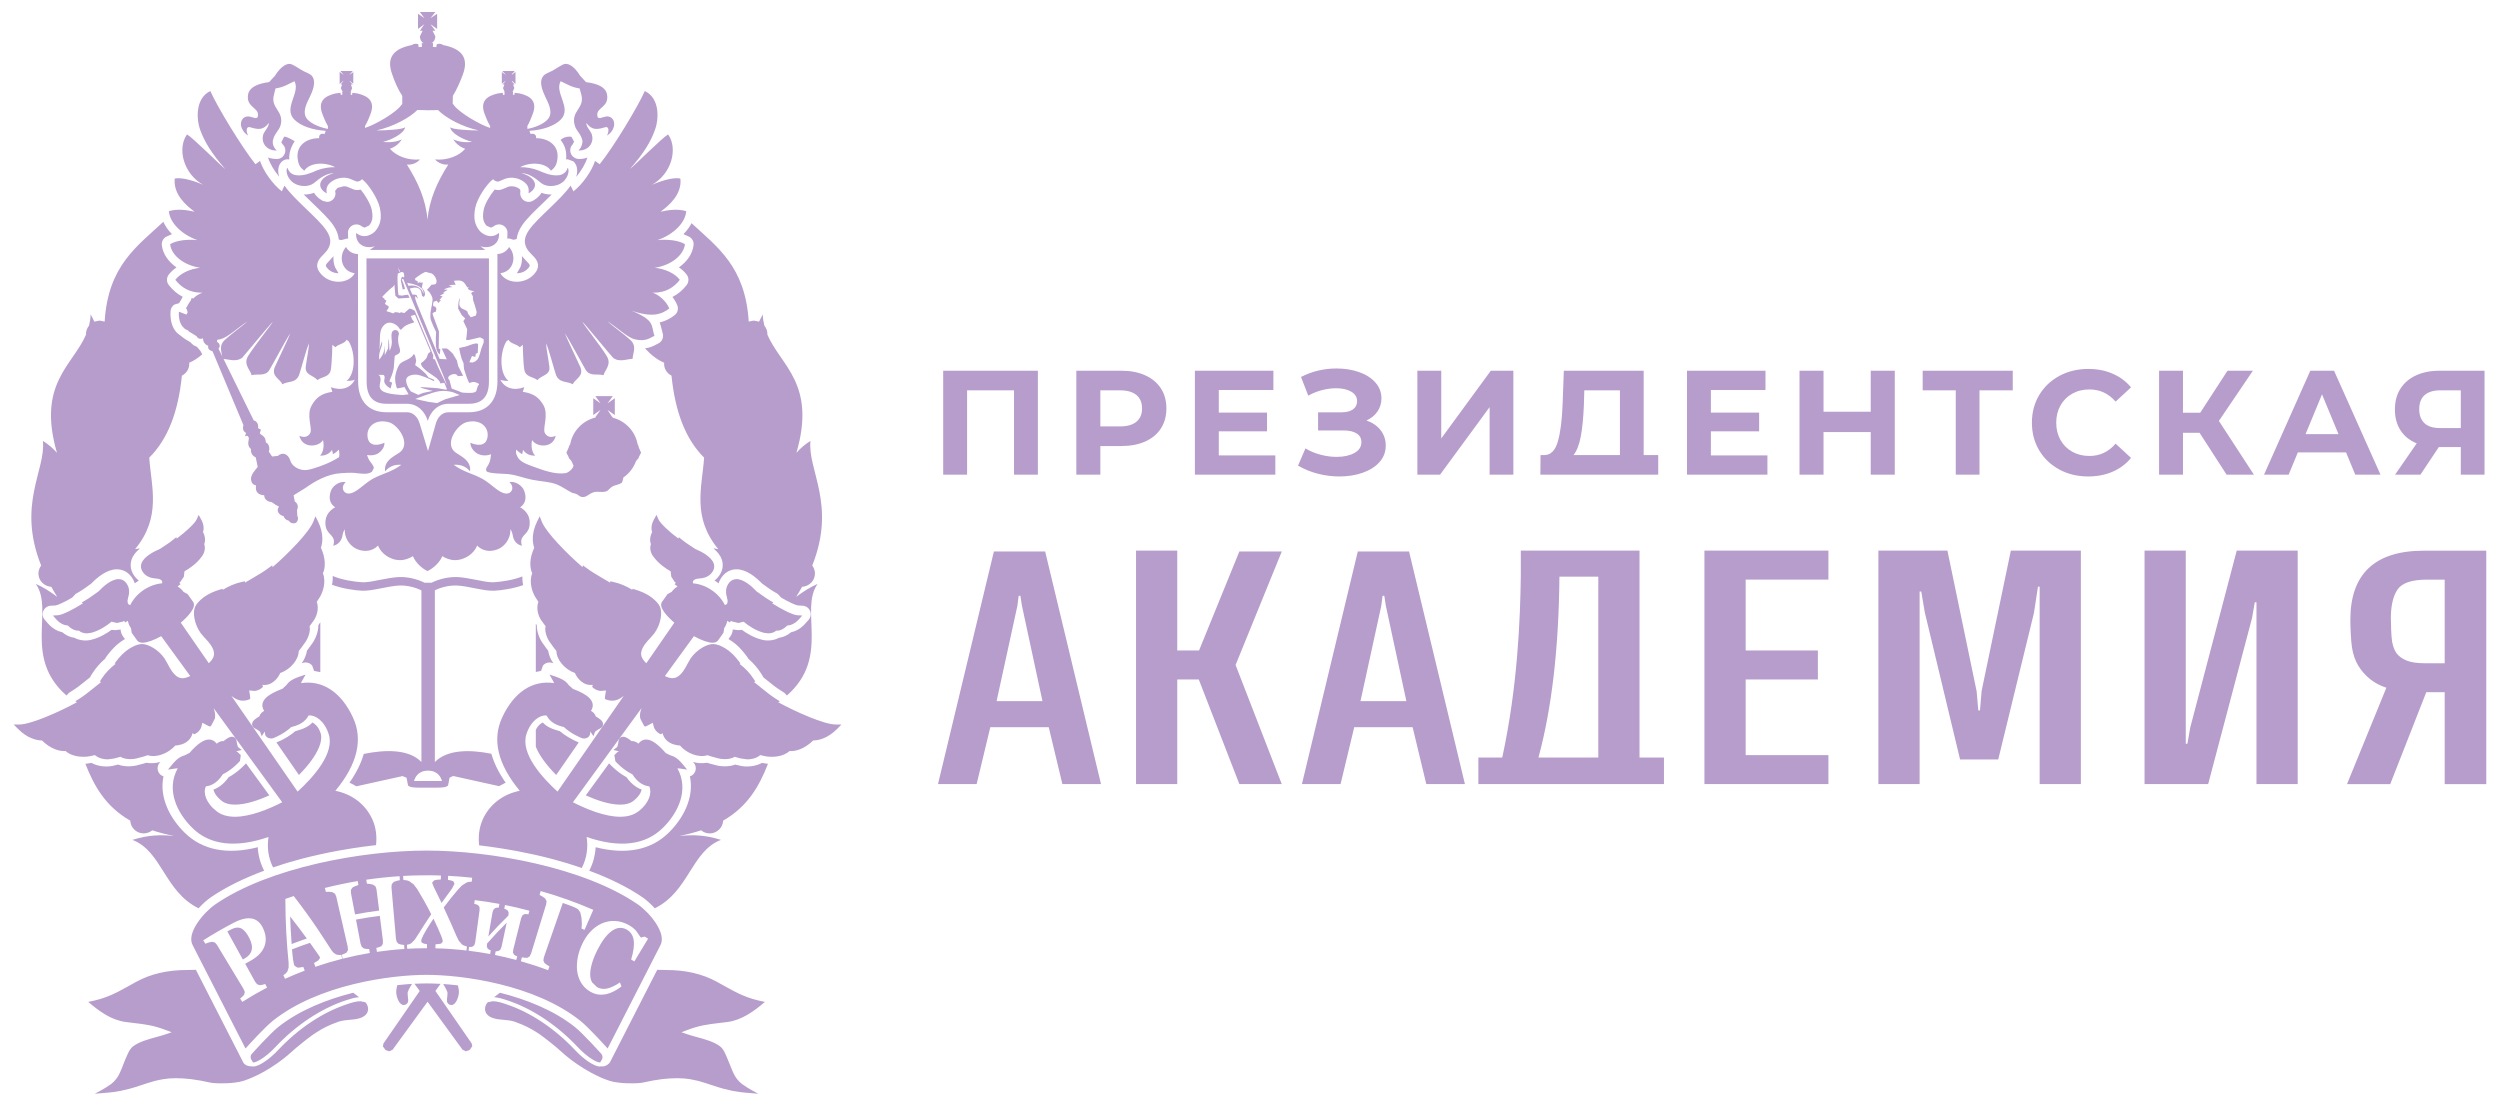<svg width="104" height="46" viewBox="0 0 104 46" fill="none" xmlns="http://www.w3.org/2000/svg">
<path d="M101.699 24.113V27.591H100.866C100.554 27.591 100.302 27.554 100.118 27.48C99.936 27.408 99.792 27.303 99.69 27.168C99.606 27.044 99.545 26.879 99.511 26.686C99.476 26.479 99.46 25.939 99.46 25.709C99.46 25.193 99.554 24.794 99.738 24.523C99.923 24.252 100.332 24.113 100.953 24.113H101.699ZM100.825 22.909C98.801 22.909 97.775 23.873 97.775 25.777C97.775 26.086 97.798 26.662 97.843 26.938C97.888 27.223 97.975 27.476 98.102 27.688C98.227 27.898 98.394 28.088 98.599 28.253C98.793 28.408 99.019 28.528 99.273 28.609L97.635 32.621H99.433L100.933 28.796H101.699V32.621H103.429V22.909L100.825 22.909ZM53.322 22.942H51.557L49.88 27.06H48.974V22.906H47.259V32.618H48.974V28.265H49.869L51.557 32.618H53.321L51.4 27.663L53.322 22.942ZM93.048 22.906L91.114 30.266L90.997 30.939H90.928V22.906H89.213V32.618H91.859L91.886 32.518L93.685 25.71L93.799 25.055H93.869V32.618H95.584V22.906H93.048ZM70.904 22.906V32.618H76.062V31.413H72.62V28.265H75.624V27.06H72.62V24.111H76.062V22.906L70.904 22.906ZM66.489 23.989V31.512H64C64.553 29.479 64.847 26.949 64.872 23.989H66.489ZM68.204 31.512V22.906H63.266V23.948C63.241 25.78 63.134 28.556 62.494 31.512H61.5V32.618H69.221V31.512H68.204ZM83.651 22.906L82.436 28.74L82.434 28.748L82.434 28.756L82.367 29.552H82.297L82.229 28.768L82.228 28.76L82.227 28.752L81.035 23.013L81.013 22.906H78.141V32.618H79.856V24.608H79.925L80.07 25.468L81.539 31.595H83.126L84.61 25.507L84.78 24.405H84.849V32.618H86.564V22.906H83.651ZM57.462 25.198L57.515 24.785H57.587L57.648 25.185L58.505 29.168H56.596L57.462 25.198ZM58.641 23.045L58.617 22.942H56.484L54.16 32.618H55.767L55.792 32.515L56.336 30.251H58.765L59.309 32.515L59.334 32.618H60.941L58.641 23.045H58.641ZM42.324 25.198L42.376 24.785H42.449L42.51 25.185L43.367 29.168H41.458L42.324 25.198ZM43.503 23.045L43.478 22.942H41.346L41.321 23.045L39.021 32.618H40.628L41.197 30.251H43.627L44.195 32.618H45.802L43.503 23.045H43.503ZM43.176 15.422V19.747H42.182V16.238H40.231V19.747H39.237V15.422H43.176ZM47.275 17.544C47.431 17.415 47.51 17.231 47.51 16.992C47.51 16.749 47.431 16.562 47.275 16.432C47.118 16.303 46.89 16.238 46.59 16.238H45.775V17.739H46.59C46.89 17.739 47.118 17.674 47.275 17.544ZM47.642 15.614C47.924 15.742 48.141 15.922 48.294 16.157C48.446 16.392 48.522 16.67 48.522 16.992C48.522 17.309 48.446 17.586 48.294 17.823C48.141 18.06 47.924 18.24 47.642 18.366C47.36 18.492 47.028 18.555 46.645 18.555H45.775V19.747H44.775V15.422H46.645C47.028 15.422 47.361 15.486 47.642 15.614ZM53.054 18.944V19.747H49.708V15.422H52.973V16.225H50.702V17.165H52.708V17.943H50.702V18.944L53.054 18.944ZM57.434 17.897C57.576 18.08 57.647 18.293 57.647 18.536C57.647 18.8 57.56 19.028 57.388 19.222C57.215 19.416 56.981 19.564 56.687 19.667C56.393 19.77 56.07 19.821 55.721 19.821C55.424 19.821 55.129 19.784 54.835 19.71C54.541 19.636 54.261 19.523 53.998 19.37L54.307 18.653C54.496 18.769 54.705 18.856 54.934 18.916C55.162 18.976 55.385 19.006 55.603 19.006C55.9 19.006 56.146 18.952 56.341 18.845C56.537 18.738 56.634 18.587 56.634 18.394C56.634 18.233 56.567 18.112 56.434 18.03C56.3 17.947 56.118 17.906 55.887 17.906H54.832V17.152H55.813C56.015 17.152 56.172 17.111 56.286 17.029C56.399 16.946 56.455 16.833 56.455 16.689C56.455 16.52 56.374 16.388 56.211 16.293C56.049 16.199 55.84 16.151 55.585 16.151C55.395 16.151 55.2 16.177 54.998 16.228C54.797 16.28 54.605 16.357 54.424 16.46L54.122 15.682C54.579 15.447 55.072 15.329 55.603 15.329C55.941 15.329 56.252 15.379 56.535 15.478C56.82 15.577 57.046 15.721 57.215 15.91C57.383 16.1 57.468 16.32 57.468 16.571C57.468 16.777 57.412 16.961 57.301 17.121C57.19 17.282 57.038 17.405 56.844 17.492C57.095 17.578 57.292 17.713 57.434 17.897ZM58.962 15.422H59.956V18.239L62.018 15.422H62.956V19.747H61.968V16.936L59.906 19.747H58.962L58.962 15.422ZM65.759 18.162C65.693 18.51 65.592 18.767 65.457 18.931H67.389V16.238H65.907L65.889 16.868C65.868 17.383 65.825 17.814 65.759 18.162ZM68.982 18.931V19.747H64.08L64.086 18.931H64.259C64.518 18.923 64.701 18.734 64.808 18.363C64.915 17.992 64.981 17.463 65.006 16.775L65.055 15.422H68.377V18.932L68.982 18.931ZM73.525 18.944V19.747H70.179V15.422H73.445V16.225H71.173V17.165H73.18V17.943H71.173V18.944L73.525 18.944ZM78.823 15.422V19.747H77.822V17.974H75.859V19.747H74.859V15.422H75.859V17.128H77.822V15.422H78.823ZM83.731 16.238H82.347V19.747H81.36V16.238H79.983V15.422H83.731V16.238ZM85.672 19.534C85.316 19.342 85.036 19.077 84.832 18.737C84.629 18.397 84.527 18.013 84.527 17.585C84.527 17.156 84.629 16.772 84.832 16.432C85.036 16.093 85.316 15.827 85.672 15.636C86.028 15.444 86.428 15.348 86.873 15.348C87.248 15.348 87.586 15.414 87.888 15.546C88.191 15.678 88.445 15.867 88.651 16.114L88.009 16.707C87.717 16.37 87.354 16.201 86.922 16.201C86.655 16.201 86.416 16.259 86.206 16.377C85.996 16.494 85.833 16.658 85.715 16.868C85.598 17.078 85.539 17.317 85.539 17.585C85.539 17.852 85.598 18.091 85.715 18.301C85.833 18.512 85.996 18.675 86.206 18.792C86.416 18.91 86.655 18.968 86.922 18.968C87.354 18.968 87.717 18.798 88.009 18.456L88.651 19.049C88.445 19.3 88.19 19.492 87.885 19.623C87.581 19.755 87.241 19.821 86.867 19.821C86.426 19.821 86.028 19.726 85.672 19.534ZM91.503 18.005H90.812V19.747H89.818V15.422H90.812V17.171H91.528L92.664 15.422H93.72L92.306 17.51L93.763 19.747H92.627L91.503 18.005ZM97.281 18.06L96.596 16.404L95.911 18.06H97.281ZM97.596 18.82H95.59L95.207 19.747H94.183L96.109 15.422H97.097L99.029 19.747H97.979L97.596 18.82ZM100.865 16.435C100.715 16.567 100.64 16.763 100.64 17.023C100.64 17.273 100.712 17.467 100.856 17.603C101 17.739 101.212 17.807 101.492 17.807H102.369V16.238H101.517C101.233 16.238 101.016 16.304 100.865 16.435ZM103.357 15.422V19.747H102.369V18.598H101.455L100.689 19.747H99.634L100.535 18.444C100.243 18.324 100.018 18.144 99.862 17.903C99.706 17.662 99.628 17.373 99.628 17.035C99.628 16.701 99.704 16.414 99.856 16.173C100.008 15.932 100.224 15.747 100.504 15.617C100.784 15.487 101.113 15.422 101.492 15.422H103.357ZM13.712 10.835C13.523 11.026 13.538 11.048 13.584 11.114C13.694 11.274 13.88 11.367 14.082 11.367L13.938 11.116C13.881 10.968 13.86 10.811 13.873 10.656L13.712 10.835ZM21.503 11.367C21.708 11.367 21.897 11.273 22.008 11.113C22.05 11.05 22.068 11.024 21.883 10.843L21.712 10.655C21.726 10.81 21.705 10.967 21.648 11.114L21.503 11.367ZM28.683 9.855C28.804 9.927 28.871 10.064 28.852 10.203C28.806 10.562 28.581 10.886 28.243 11.123C28.373 11.211 28.483 11.314 28.568 11.426C28.664 11.553 28.662 11.727 28.568 11.854C28.401 12.072 28.2 12.24 27.973 12.353C28.055 12.458 28.126 12.575 28.176 12.702C28.235 12.85 28.188 13.017 28.063 13.112C27.916 13.226 27.721 13.351 27.446 13.41L27.516 13.662L27.565 13.857C27.625 14.033 27.538 14.226 27.366 14.298L27.291 14.336C27.19 14.391 27.042 14.465 26.833 14.492C27.067 14.747 27.326 14.964 27.631 15.09L27.626 15.134C27.626 15.351 27.753 15.535 27.934 15.627C28.085 17.116 28.508 18.257 29.291 19.038C29.209 20.252 28.773 21.505 29.881 22.844L29.714 22.816L29.684 22.819C29.836 22.946 29.963 23.094 30.024 23.27C30.093 23.471 30.074 23.683 29.968 23.87C29.899 23.992 29.814 24.082 29.725 24.151L29.816 24.21L29.894 24.267C29.928 24.157 29.986 24.045 30.08 23.939C30.224 23.774 30.423 23.683 30.641 23.683C31.045 23.683 31.438 24.001 31.705 24.277L31.891 24.41C32.031 24.51 32.1 24.56 32.207 24.621L32.35 24.702L32.495 24.858C32.83 25.058 33.109 25.177 33.191 25.187L33.394 25.198C33.529 25.206 33.648 25.291 33.7 25.415C33.751 25.541 33.727 25.684 33.638 25.786L33.501 25.94C33.292 26.175 33.073 26.267 32.911 26.301C32.754 26.432 32.581 26.511 32.407 26.531C32.193 26.653 31.882 26.676 31.656 26.601C31.335 26.517 31.047 26.337 30.862 26.201L30.716 26.215L30.485 26.187C30.478 26.291 30.443 26.389 30.384 26.472L30.305 26.585L30.364 26.622C30.671 26.813 30.873 27.05 31.014 27.234L31.085 27.327L31.13 27.403C31.339 27.583 31.511 27.782 31.653 28.004L31.718 28.105L31.752 28.174L31.889 28.285C32.157 28.501 32.285 28.602 32.495 28.735L32.631 28.822L32.736 28.932C34.557 27.337 33.24 25.374 34.012 24.291C33.708 24.421 33.397 24.621 33.12 24.83C33.208 24.688 33.291 24.548 33.367 24.411C33.664 24.395 33.902 24.153 33.902 23.858C33.902 23.733 33.859 23.62 33.789 23.527C34.805 20.978 33.585 19.553 33.716 18.341C33.489 18.482 33.295 18.65 33.131 18.838C33.969 15.954 32.471 15.21 31.921 13.916L31.923 13.892C31.923 13.76 31.874 13.641 31.797 13.545C31.76 13.399 31.736 13.245 31.73 13.079C31.674 13.181 31.624 13.281 31.577 13.38L31.359 13.336L31.147 13.377C31.007 11.091 29.842 10.279 28.768 9.284C28.688 9.443 28.573 9.598 28.431 9.739L28.683 9.854L28.683 9.855ZM22.566 8.467C22.695 8.343 22.827 8.215 22.951 8.092C22.798 8.094 22.655 8.071 22.526 8.02C22.46 8.135 22.349 8.253 22.165 8.354C22.051 8.418 21.912 8.413 21.802 8.342C21.693 8.271 21.632 8.146 21.643 8.015C21.654 7.889 21.655 7.883 21.548 7.818C21.433 7.748 21.273 7.729 21.137 7.768L21.059 7.805L20.853 7.888L20.782 7.902L20.738 7.906H20.718L20.659 7.899L20.577 7.889C20.388 8.113 20.168 8.485 20.125 8.709C20.052 9.081 20.113 9.241 20.242 9.391L20.423 9.47L20.532 9.419C20.631 9.336 20.769 9.312 20.891 9.36C21.012 9.41 21.096 9.52 21.111 9.65L21.103 9.93L21.144 9.923L21.185 9.921L21.364 9.976L21.494 9.942C21.515 9.751 21.591 9.556 21.73 9.358C21.904 9.103 22.226 8.793 22.566 8.467ZM23.972 7.358C24.171 7.117 24.349 6.822 24.424 6.586L24.436 6.555C24.329 6.595 24.213 6.614 24.09 6.614C23.947 6.614 23.807 6.528 23.753 6.396C23.698 6.263 23.719 6.11 23.821 6.01L23.882 5.894L23.77 5.69L23.684 5.683C23.543 5.683 23.416 5.735 23.318 5.82L23.325 5.828C23.455 5.985 23.593 6.249 23.549 6.633L23.619 6.626L23.85 6.712C23.978 6.824 24.033 7.001 24.003 7.214L23.972 7.358ZM31.698 31.736C31.421 31.892 31.018 31.929 30.707 31.835L30.588 31.806C30.436 31.864 30.277 31.879 30.155 31.879C30.001 31.879 29.843 31.856 29.716 31.814C29.601 31.787 29.502 31.76 29.411 31.73C29.232 31.765 29.026 31.753 28.827 31.698C28.899 31.762 28.945 31.856 28.945 31.96C28.945 32.118 28.843 32.252 28.701 32.297C28.888 33.193 28.408 34.066 27.815 34.643C27.087 35.36 26.052 35.569 24.779 35.244C24.76 35.585 24.672 35.914 24.516 36.216L24.511 36.221C25.338 36.529 26.104 36.897 26.737 37.333C26.869 37.424 27.055 37.584 27.24 37.785C28.664 37.086 28.757 35.413 29.992 34.939C29.323 34.727 28.805 34.724 28.29 34.774L28.293 34.768C28.612 34.705 28.902 34.628 29.166 34.541C29.264 34.62 29.386 34.67 29.523 34.67C29.823 34.67 30.069 34.433 30.083 34.139C31.118 33.544 31.589 32.69 31.948 31.775L31.712 31.739L31.698 31.736ZM14.695 9.36C14.817 9.314 14.954 9.335 15.053 9.419L15.165 9.47L15.352 9.381C15.473 9.242 15.538 9.076 15.462 8.713C15.41 8.479 15.192 8.111 15.007 7.889L14.867 7.906L14.822 7.904L14.804 7.902L14.732 7.888L14.53 7.806L14.419 7.758L14.303 7.747L14.043 7.816L13.941 7.939L13.957 8.045C13.957 8.242 13.799 8.402 13.6 8.399L13.428 8.356C13.241 8.253 13.129 8.135 13.063 8.019C12.932 8.071 12.786 8.094 12.635 8.092C12.758 8.215 12.89 8.342 13.02 8.467C13.36 8.793 13.681 9.102 13.859 9.363C14.002 9.566 14.077 9.767 14.093 9.964L14.191 9.99L14.441 9.923L14.483 9.93L14.475 9.651C14.489 9.521 14.574 9.41 14.695 9.36ZM12.037 6.633C11.99 6.25 12.259 5.876 12.259 5.876C12.259 5.876 11.964 5.684 11.822 5.683V5.684L11.702 5.92L11.756 6.002C11.862 6.099 11.898 6.251 11.847 6.385C11.797 6.52 11.669 6.611 11.525 6.614H11.524C11.387 6.614 11.261 6.593 11.148 6.553L11.16 6.586C11.233 6.813 11.412 7.107 11.612 7.348L11.582 7.212C11.553 7.001 11.607 6.824 11.737 6.711C11.82 6.64 11.93 6.611 12.037 6.633ZM1.712 23.527C1.643 23.62 1.599 23.733 1.599 23.858C1.599 24.153 1.838 24.395 2.134 24.411C2.209 24.548 2.293 24.688 2.381 24.83C2.105 24.621 1.792 24.421 1.489 24.291C2.262 25.374 0.944 27.337 2.765 28.932L2.871 28.822L3.006 28.735C3.216 28.602 3.344 28.501 3.611 28.285L3.749 28.174L3.783 28.105L3.847 28.004C3.99 27.782 4.162 27.584 4.372 27.403L4.416 27.327L4.487 27.234C4.628 27.05 4.829 26.813 5.138 26.622L5.197 26.586L5.116 26.472C5.057 26.389 5.023 26.291 5.016 26.188L4.786 26.215L4.64 26.201C4.454 26.337 4.166 26.517 3.845 26.601C3.619 26.676 3.308 26.653 3.094 26.531C2.921 26.511 2.747 26.432 2.591 26.301C2.428 26.267 2.208 26.175 2 25.94L1.864 25.786C1.773 25.684 1.749 25.541 1.802 25.415C1.853 25.291 1.973 25.206 2.108 25.198L2.311 25.187C2.392 25.177 2.67 25.058 3.006 24.858L3.152 24.702L3.294 24.621C3.402 24.56 3.469 24.51 3.611 24.41L3.796 24.277C4.063 24.001 4.456 23.683 4.861 23.683C5.078 23.683 5.276 23.774 5.42 23.939C5.514 24.045 5.572 24.157 5.607 24.267L5.685 24.21L5.775 24.151C5.686 24.082 5.601 23.992 5.532 23.87C5.428 23.683 5.408 23.471 5.477 23.27C5.538 23.094 5.665 22.946 5.818 22.82L5.786 22.816L5.619 22.845C6.728 21.505 6.292 20.252 6.209 19.038C6.993 18.257 7.416 17.116 7.567 15.628C7.748 15.535 7.874 15.351 7.874 15.134L7.87 15.09C8.068 15.008 8.247 14.885 8.414 14.74L8.336 14.596L8.19 14.424C8.088 14.393 7.997 14.33 7.93 14.244L7.657 14.076L7.597 14.03L7.371 13.853C7.172 13.661 7.069 13.338 7.095 12.943C7.103 12.831 7.162 12.729 7.257 12.669L7.45 12.613L7.544 12.454L7.6 12.347C7.382 12.236 7.189 12.071 7.021 11.857C6.922 11.73 6.921 11.551 7.02 11.423C7.107 11.312 7.216 11.211 7.342 11.125C6.998 10.883 6.769 10.553 6.732 10.195C6.718 10.057 6.784 9.924 6.903 9.854L7.154 9.739C6.996 9.582 6.876 9.407 6.795 9.227C5.704 10.248 4.497 11.047 4.353 13.377L4.141 13.336L3.923 13.38C3.877 13.281 3.828 13.181 3.771 13.079C3.764 13.245 3.74 13.399 3.704 13.545C3.626 13.642 3.577 13.76 3.577 13.892L3.58 13.916C3.029 15.21 1.532 15.954 2.37 18.838C2.205 18.65 2.011 18.482 1.784 18.341C1.915 19.553 0.696 20.978 1.712 23.527H1.712ZM5.418 34.139C5.432 34.433 5.677 34.67 5.978 34.67C6.114 34.67 6.237 34.619 6.334 34.541C6.599 34.628 6.888 34.705 7.208 34.768L7.211 34.774C6.696 34.724 6.177 34.727 5.509 34.939C6.743 35.413 6.837 37.086 8.26 37.785C8.445 37.584 8.633 37.424 8.764 37.333C9.398 36.897 10.163 36.529 10.99 36.221L10.986 36.216C10.83 35.914 10.741 35.585 10.722 35.244C9.449 35.569 8.415 35.36 7.686 34.643C7.094 34.066 6.612 33.193 6.801 32.297C6.659 32.252 6.556 32.118 6.556 31.96C6.556 31.856 6.601 31.762 6.674 31.697C6.475 31.753 6.269 31.765 6.089 31.73C6 31.76 5.9 31.787 5.785 31.814C5.658 31.856 5.5 31.879 5.346 31.879C5.225 31.879 5.066 31.864 4.912 31.806L4.794 31.835C4.483 31.929 4.079 31.892 3.804 31.736L3.788 31.739L3.552 31.775C3.913 32.69 4.382 33.544 5.418 34.139ZM9.028 14.197L9.039 14.135L9.17 14.111C9.46 14.045 9.911 13.624 10.3 13.362C10.164 13.502 9.596 13.911 9.342 14.148C9.109 14.379 9.207 14.61 9.244 14.817L9.3 14.933C9.516 14.945 9.837 15.073 10.078 14.879C10.152 14.805 11.207 13.515 11.35 13.387C11.294 13.502 10.627 14.329 10.324 14.805C10.103 15.165 10.43 15.403 10.467 15.609C10.708 15.536 11.035 15.675 11.207 15.39C11.375 15.117 11.887 14.135 12.079 13.862C12.004 14.075 11.461 15.189 11.424 15.287C11.294 15.665 11.621 15.736 11.751 15.987C11.949 15.847 12.307 15.957 12.443 15.597C12.529 15.354 12.745 14.506 12.856 14.282C12.844 14.531 12.77 14.866 12.721 15.237C12.671 15.609 13.023 15.597 13.208 15.811C13.388 15.665 13.715 15.702 13.764 15.366C13.813 15.066 13.826 14.344 13.826 14.344L13.955 14.446C14.079 14.307 14.332 14.307 14.418 14.135L14.505 14.197C14.783 14.653 14.807 15.536 14.418 15.847C14.53 15.847 14.672 15.835 14.758 15.798C14.585 16.145 14.202 16.268 13.764 16.108L13.826 16.299C13.351 16.37 13.147 16.553 12.974 16.851C12.733 17.254 12.986 17.772 12.918 17.985C12.869 18.119 12.708 18.247 12.455 18.13C12.579 18.667 13.258 18.606 13.437 18.307C13.499 18.557 13.437 18.844 13.313 18.953C13.524 18.966 13.702 18.88 13.813 18.715L13.851 18.893C13.968 18.832 14.042 18.764 14.091 18.703C14.11 18.764 14.135 18.903 14.104 19.018C14.014 19.08 13.911 19.133 13.752 19.216C13.499 19.337 13.036 19.513 12.77 19.55C12.554 19.587 12.177 19.465 12.079 19.166C11.993 18.88 11.751 18.788 11.559 18.966L11.319 18.99L11.183 18.788C11.232 18.643 11.195 18.465 11.06 18.404C11.048 18.119 10.868 18.119 10.806 18.021L10.856 17.875L10.732 17.808C10.757 17.687 10.72 17.535 10.553 17.486L9.09 14.506C9.183 14.409 9.133 14.268 9.028 14.222V14.196L9.028 14.197ZM7.027 8.783C7.053 9.24 7.534 9.75 8.213 9.989C7.781 9.945 7.342 10 7.078 10.158C7.127 10.633 7.669 11.041 8.324 11.139C7.885 11.189 7.496 11.377 7.293 11.64C7.534 11.949 7.885 12.188 8.424 12.176C8.299 12.217 8.158 12.302 8.035 12.418L7.974 12.394L7.947 12.467V12.484L7.861 12.607L7.732 12.833L7.769 12.857V12.855L7.806 12.99L7.757 13.087L7.442 12.966C7.423 13.248 7.486 13.481 7.634 13.624C7.744 13.753 7.873 13.734 7.836 13.776L8.176 13.984C8.237 14.111 8.361 14.111 8.448 14.075V14.098C8.448 14.233 8.541 14.344 8.664 14.384C8.639 14.495 8.688 14.568 8.843 14.616L10.127 17.687C10.078 17.832 10.127 17.96 10.238 18.009L10.189 18.155C10.238 18.119 10.312 18.107 10.349 18.21C10.374 18.283 10.238 18.521 10.442 18.679C10.418 18.819 10.492 18.966 10.639 19.027L10.72 19.423C10.627 19.551 10.418 19.746 10.442 19.957C10.467 20.11 10.528 20.159 10.652 20.195C10.603 20.471 10.757 20.591 10.991 20.604C10.991 20.805 11.183 20.878 11.306 20.89C11.424 20.975 11.473 21.011 11.609 21.078C11.485 21.225 11.572 21.413 11.8 21.475C11.825 21.56 11.887 21.633 12.017 21.663C12.091 21.785 12.227 21.785 12.307 21.75C12.356 21.724 12.443 21.585 12.369 21.463L12.356 21.213C12.431 21.078 12.369 20.914 12.263 20.866L12.214 20.604C12.393 20.494 12.616 20.353 12.696 20.305C13.134 19.994 13.627 19.72 14.19 19.684C14.332 19.672 14.598 19.66 14.746 19.672C14.974 19.696 15.29 19.763 15.474 19.623L15.554 19.465C15.53 19.325 15.376 19.203 15.325 19.075L15.267 18.929C15.426 18.958 15.573 18.934 15.666 18.893C15.764 18.856 16.005 18.679 15.993 18.418C15.801 18.509 15.339 18.63 15.29 18.168C15.239 17.761 15.604 17.413 16.172 17.564C16.562 17.662 17.128 18.478 16.611 18.832C16.357 19.003 15.968 19.167 16.018 19.612C16.184 19.41 16.407 19.312 16.697 19.337C16.271 19.646 15.944 19.684 15.499 19.922C15.11 20.147 14.819 20.518 14.517 20.531C14.283 20.543 14.153 20.268 14.382 20.056C14.153 20.006 13.851 20.184 13.764 20.422C13.653 20.745 13.74 20.975 13.944 21.103C13.666 21.249 13.462 21.537 13.56 21.945C13.653 22.278 13.993 22.278 13.863 22.705C14.054 22.657 14.178 22.528 14.233 22.345C14.257 22.217 14.283 22.084 14.344 22.023C14.32 22.278 14.468 22.657 14.819 22.827C15.061 22.944 15.437 22.991 15.727 22.693C15.845 23.028 16.247 23.314 16.661 23.301C16.85 23.301 17.037 23.223 17.178 23.137C17.277 23.386 17.53 23.636 17.783 23.757C18.044 23.636 18.296 23.386 18.401 23.137C18.536 23.223 18.728 23.301 18.913 23.301C19.314 23.314 19.735 23.028 19.846 22.693C20.136 22.991 20.512 22.944 20.754 22.827C21.105 22.657 21.253 22.278 21.229 22.023C21.297 22.084 21.322 22.217 21.346 22.345C21.395 22.528 21.519 22.657 21.711 22.705C21.581 22.278 21.927 22.278 22.013 21.945C22.111 21.537 21.908 21.249 21.637 21.103C21.833 20.975 21.927 20.745 21.809 20.422C21.723 20.184 21.42 20.006 21.192 20.056C21.42 20.268 21.297 20.543 21.056 20.531C20.754 20.518 20.463 20.147 20.074 19.922C19.629 19.684 19.302 19.646 18.876 19.337C19.167 19.312 19.395 19.41 19.555 19.612C19.604 19.167 19.216 19.003 18.963 18.832C18.45 18.478 19.013 17.662 19.407 17.564C19.97 17.413 20.34 17.761 20.283 18.168C20.222 18.63 19.771 18.509 19.567 18.418C19.567 18.679 19.809 18.856 19.907 18.893C20.023 18.948 20.236 18.975 20.429 18.895L20.414 19.003C20.377 19.398 20.161 19.435 20.234 19.599C20.34 19.72 21.031 19.696 21.216 19.733C21.543 19.777 21.821 19.897 22.136 19.957C22.488 20.031 22.865 20.031 23.18 20.159C23.383 20.244 23.612 20.409 23.809 20.505C24.112 20.556 24.063 20.677 24.254 20.677C24.427 20.677 24.496 20.531 24.718 20.471C24.872 20.434 25.045 20.494 25.199 20.445C25.311 20.422 25.36 20.305 25.465 20.244C25.588 20.171 25.761 20.171 25.879 20.069L25.943 19.837L25.946 19.854C26.181 19.69 26.36 19.453 26.459 19.179L26.57 19.051V19.027L26.669 18.832L26.57 18.606V18.582L26.521 18.465C26.423 17.938 26.014 17.51 25.49 17.376V17.352H25.477L25.445 17.314L25.274 17.053L25.576 17.267V16.566L25.274 16.779L25.49 16.48H24.767L24.983 16.779L24.68 16.566V17.267L24.983 17.053L24.767 17.352L24.791 17.364C24.254 17.486 23.822 17.923 23.724 18.465L23.662 18.582V18.606L23.562 18.832L23.662 19.027V19.051L23.773 19.179L23.859 19.374C23.809 19.566 23.574 19.684 23.52 19.684C23.081 19.746 22.594 19.561 22.149 19.398C21.951 19.325 21.686 19.238 21.555 19.051C21.476 18.912 21.441 18.825 21.481 18.703C21.531 18.764 21.612 18.832 21.723 18.893L21.76 18.715C21.871 18.88 22.05 18.966 22.266 18.953C22.136 18.844 22.075 18.557 22.136 18.307C22.316 18.606 22.994 18.667 23.118 18.131C22.865 18.247 22.705 18.119 22.655 17.986C22.582 17.772 22.828 17.254 22.606 16.851C22.427 16.553 22.223 16.37 21.748 16.299L21.809 16.108C21.371 16.268 20.994 16.145 20.815 15.798C20.901 15.835 21.031 15.847 21.154 15.847C20.766 15.536 20.79 14.653 21.068 14.197L21.154 14.136C21.24 14.307 21.494 14.307 21.624 14.446L21.748 14.344C21.748 14.344 21.76 15.066 21.809 15.366C21.858 15.702 22.185 15.665 22.352 15.811C22.55 15.597 22.909 15.609 22.852 15.237C22.803 14.866 22.729 14.531 22.717 14.282C22.828 14.506 23.044 15.354 23.13 15.597C23.273 15.957 23.625 15.847 23.822 15.987C23.952 15.737 24.28 15.665 24.15 15.287C24.112 15.189 23.575 14.075 23.495 13.862C23.686 14.136 24.205 15.117 24.366 15.39C24.544 15.675 24.872 15.536 25.107 15.609C25.15 15.403 25.465 15.165 25.236 14.805C24.946 14.33 24.267 13.502 24.23 13.387C24.366 13.515 25.421 14.805 25.502 14.879C25.748 15.092 26.107 14.927 26.317 14.927C26.317 14.691 26.509 14.422 26.23 14.148C25.977 13.911 25.396 13.502 25.274 13.362C25.662 13.624 26.12 14.045 26.391 14.111C26.873 14.233 27.045 14.045 27.225 13.972C27.076 13.539 27.274 13.337 26.255 12.917C27.137 13.228 27.526 13.074 27.843 12.833C27.718 12.523 27.402 12.26 27.151 12.176C27.688 12.188 28.046 11.949 28.28 11.64C28.082 11.377 27.688 11.189 27.237 11.139C27.903 11.041 28.434 10.633 28.496 10.158C28.231 10 27.793 9.945 27.348 9.989C28.046 9.75 28.52 9.24 28.546 8.783C28.182 8.679 27.803 8.734 27.478 8.807C27.818 8.557 28.373 8.1 28.305 7.43C27.978 7.35 27.378 7.576 27.125 7.685C27.928 7.24 28.218 6.188 27.793 5.591C27.54 5.737 26.391 6.895 26.206 7.029C26.799 6.358 27.076 5.877 27.237 5.426C27.428 4.933 27.439 4.073 26.824 3.788C26.533 4.446 25.514 6.133 24.946 6.832L24.754 6.694C24.618 7.12 24.218 7.685 23.853 7.96C23.834 7.924 23.797 7.825 23.736 7.722C23.346 8.296 22.341 9.08 22.013 9.562C21.76 9.921 21.76 10.244 22.111 10.579C22.254 10.719 22.525 10.969 22.291 11.316C21.908 11.864 21.068 11.833 20.815 11.364C21.359 11.305 21.519 10.658 21.179 10.275C21.083 10.453 20.899 10.562 20.693 10.567V15.865C20.693 16.682 20.261 17.15 19.506 17.15H18.66C18.369 17.15 18.198 17.387 18.135 17.607L17.805 18.764L17.457 17.613C17.425 17.505 17.29 17.15 16.925 17.15H16.08C15.329 17.15 14.898 16.682 14.898 15.865L14.892 10.568C14.681 10.567 14.491 10.457 14.394 10.275C14.054 10.659 14.215 11.305 14.758 11.364C14.505 11.833 13.666 11.864 13.289 11.316C13.048 10.969 13.326 10.719 13.462 10.579C13.813 10.244 13.813 9.921 13.56 9.562C13.233 9.08 12.227 8.296 11.837 7.722C11.776 7.825 11.739 7.924 11.726 7.96C11.362 7.685 10.954 7.12 10.818 6.694L10.627 6.832C10.066 6.133 9.04 4.446 8.75 3.788C8.139 4.073 8.151 4.933 8.337 5.426C8.503 5.877 8.781 6.358 9.367 7.029C9.183 6.895 8.034 5.737 7.78 5.591C7.355 6.188 7.645 7.24 8.447 7.685C8.201 7.576 7.595 7.351 7.268 7.43C7.206 8.1 7.756 8.557 8.095 8.807C7.768 8.734 7.391 8.679 7.027 8.783L7.027 8.783ZM17.364 4.574C17.625 4.589 17.965 4.591 18.222 4.577C18.534 4.902 19.229 5.28 19.921 5.426C19.519 5.426 18.816 5.389 18.728 5.292C18.753 5.542 19.291 5.823 19.642 5.901C19.353 5.939 19.081 5.901 18.852 5.797C18.976 5.974 19.117 6.109 19.353 6.188C19.105 6.486 18.599 6.681 18.099 6.633C18.222 6.779 18.45 6.87 18.649 6.844C18.195 7.56 17.86 8.291 17.784 9.141C17.713 8.289 17.377 7.559 16.926 6.844C17.128 6.87 17.352 6.779 17.468 6.633C16.963 6.681 16.474 6.486 16.221 6.188C16.456 6.109 16.599 5.974 16.721 5.797C16.5 5.901 16.221 5.939 15.932 5.901C16.283 5.823 16.827 5.542 16.851 5.292C16.759 5.389 16.055 5.426 15.653 5.426C16.345 5.28 17.049 4.895 17.364 4.574ZM10.324 5.639C10.226 5.463 10.238 5.243 10.405 5.292C10.757 5.402 10.954 5.415 11.183 5.114C11.183 5.28 11.035 5.415 10.967 5.554C10.831 5.901 11.06 6.273 11.511 6.261C11.306 6.072 11.35 5.852 11.35 5.852C11.411 5.542 11.609 5.452 11.678 5.19C11.813 4.611 11.269 4.519 11.387 3.977L11.461 3.679C11.813 3.629 12.004 3.489 12.251 3.379C12.505 3.862 11.776 4.483 12.239 4.969C12.505 5.243 12.999 5.402 13.511 5.439L13.551 5.444L13.499 5.578C13.363 5.53 13.258 5.603 13.277 5.748C12.745 5.748 12.276 6.06 12.393 6.669C12.431 6.895 12.517 6.992 12.659 7.101C12.881 6.754 13.524 6.729 13.944 6.955C13.715 6.944 13.388 7.004 13.184 7.088C12.949 7.192 12.647 7.326 12.332 7.29C12.115 7.264 12.004 7.131 11.961 6.979C11.862 7.065 11.937 7.49 12.307 7.661C12.492 7.753 12.82 7.789 13.048 7.625C13.134 7.576 13.474 7.205 13.888 7.205C13.289 7.362 13.122 7.789 13.591 8.045C13.573 7.898 13.548 7.697 13.851 7.516C14.018 7.412 14.283 7.35 14.542 7.43L14.832 7.551C14.962 7.563 15.024 7.49 15.061 7.454C15.326 7.649 15.715 8.258 15.801 8.641C15.893 9.08 15.827 9.366 15.604 9.622C15.53 9.703 15.172 9.989 14.819 9.69C14.771 10.122 15.147 10.384 15.592 10.244L15.388 10.396H20.186L19.982 10.244C20.426 10.384 20.803 10.122 20.755 9.69C20.402 9.989 20.049 9.703 19.97 9.622C19.747 9.366 19.685 9.08 19.771 8.641C19.846 8.258 20.247 7.649 20.512 7.454C20.55 7.49 20.612 7.563 20.741 7.551L21.031 7.43C21.297 7.35 21.555 7.412 21.723 7.516C22.026 7.697 22.001 7.898 21.988 8.045C22.451 7.789 22.291 7.362 21.686 7.205C22.099 7.205 22.439 7.576 22.526 7.625C22.753 7.789 23.081 7.753 23.273 7.661C23.637 7.49 23.711 7.065 23.612 6.979C23.575 7.131 23.459 7.264 23.248 7.29C22.933 7.326 22.63 7.192 22.389 7.088C22.186 7.004 21.859 6.944 21.637 6.955C22.05 6.729 22.692 6.754 22.921 7.101C23.056 6.992 23.144 6.895 23.18 6.669C23.297 6.06 22.815 5.748 22.304 5.748C22.316 5.603 22.211 5.53 22.075 5.578L22.024 5.444L22.062 5.439C22.582 5.402 23.069 5.243 23.334 4.969C23.797 4.483 23.056 3.862 23.322 3.379C23.575 3.489 23.76 3.629 24.112 3.679L24.193 3.977C24.304 4.519 23.76 4.611 23.902 5.19C23.964 5.452 24.162 5.542 24.23 5.852C24.23 5.852 24.254 6.072 24.063 6.261C24.508 6.273 24.742 5.901 24.606 5.554C24.544 5.415 24.39 5.28 24.39 5.114C24.618 5.415 24.823 5.402 25.175 5.292C25.335 5.243 25.348 5.463 25.249 5.639C25.49 5.5 25.551 5.268 25.551 5.165C25.551 4.92 25.36 4.805 25.175 4.854C25.069 4.866 24.86 5.005 24.848 4.805C24.804 4.458 25.36 4.47 25.249 3.909C25.187 3.629 24.872 3.478 24.378 3.416L24.137 3.155C23.865 2.711 23.588 2.594 23.421 2.685C23.223 2.783 23.118 2.869 22.958 2.953C22.828 3.021 22.692 3.058 22.606 3.155C22.389 3.416 22.594 3.825 22.705 4.073C22.778 4.22 22.958 4.556 22.877 4.805C22.791 5.103 22.291 5.292 21.988 5.353L21.939 5.36V5.243C22.026 5.09 22.099 4.908 22.161 4.744C22.365 4.208 22.062 3.989 21.612 3.885L21.42 3.862H21.408L21.395 3.953L21.334 3.933L21.346 3.825H21.322L21.395 3.667L21.346 3.514H21.408L21.384 3.489L21.309 3.404L21.285 3.355L21.334 3.391L21.408 3.465L21.445 3.489V2.99L21.408 3.02L21.334 3.081L21.285 3.117L21.309 3.069L21.384 2.99L21.408 2.953H20.901L20.927 2.99L21.006 3.069L21.044 3.117L20.994 3.081L20.901 3.02L20.876 2.99V3.489L20.901 3.465L20.994 3.391L21.044 3.355L21.006 3.404L20.927 3.489L20.901 3.514H20.982L20.926 3.667L20.994 3.825H20.982L20.994 3.933L20.926 3.953L20.915 3.862H20.901L20.717 3.885C20.259 3.989 19.956 4.208 20.161 4.744C20.222 4.908 20.297 5.09 20.389 5.243V5.322C19.933 5.175 19.112 4.684 18.89 4.385L18.834 4.312H18.832L18.839 3.989C19 3.727 19.142 3.404 19.253 3.106C19.543 2.333 19.117 2.009 18.437 1.875C18.371 1.826 18.284 1.802 18.172 1.839L18.147 1.961L18.006 1.948L18.017 1.79L17.943 1.802C18.044 1.753 18.111 1.637 18.111 1.516L17.994 1.279H18.111L17.907 1.005L18.185 1.204V0.573L17.907 0.755L18.111 0.5H17.468L17.654 0.755L17.389 0.573V1.204L17.654 1.005L17.468 1.279H17.58L17.468 1.516C17.468 1.637 17.53 1.753 17.63 1.802L17.542 1.79L17.555 1.948L17.414 1.961L17.401 1.839C17.29 1.802 17.202 1.826 17.128 1.875C16.456 2.009 16.03 2.333 16.32 3.106C16.419 3.404 16.562 3.727 16.734 3.989V4.325L16.684 4.385C16.468 4.684 15.642 5.175 15.184 5.322V5.243C15.277 5.09 15.351 4.908 15.413 4.744C15.617 4.208 15.313 3.989 14.857 3.885L14.672 3.862H14.66L14.647 3.953L14.585 3.933L14.598 3.825H14.585L14.647 3.667L14.598 3.514H14.672L14.647 3.489L14.53 3.355L14.585 3.391L14.672 3.465L14.697 3.489V2.99L14.672 3.02L14.585 3.081L14.53 3.117L14.573 3.069L14.647 2.99L14.672 2.953H14.166L14.19 2.99L14.257 3.069L14.296 3.117L14.245 3.081L14.166 3.02L14.129 2.99V3.489L14.166 3.465L14.245 3.391L14.296 3.355L14.257 3.404L14.19 3.489L14.166 3.514H14.233L14.178 3.667L14.257 3.825H14.233L14.245 3.933L14.178 3.953L14.166 3.862H14.153L13.968 3.885C13.511 3.989 13.208 4.208 13.412 4.744C13.474 4.908 13.548 5.09 13.641 5.243V5.36L13.591 5.353C13.289 5.292 12.783 5.103 12.696 4.805C12.616 4.556 12.795 4.22 12.869 4.073C12.986 3.825 13.184 3.416 12.974 3.155C12.881 3.058 12.745 3.021 12.616 2.953C12.455 2.869 12.356 2.783 12.153 2.685C11.993 2.594 11.714 2.711 11.436 3.155L11.195 3.416C10.708 3.478 10.394 3.629 10.324 3.909C10.214 4.47 10.769 4.458 10.732 4.805C10.72 5.005 10.504 4.866 10.405 4.854C10.214 4.805 10.022 4.92 10.022 5.165C10.022 5.268 10.091 5.5 10.324 5.639H10.324ZM10.466 43.852C10.445 43.885 10.404 43.942 10.439 44.051L10.525 44.198H10.538C10.692 44.198 11.091 43.948 11.44 43.574C12.303 42.654 13.345 41.959 14.374 41.618L14.406 41.609C14.551 41.56 14.744 41.496 14.936 41.484L14.694 41.297C13.589 41.576 12.451 42.026 11.571 42.727C11.23 42.999 10.474 43.843 10.466 43.852ZM14.992 41.651C14.812 41.651 14.609 41.717 14.46 41.767L14.429 41.778C13.426 42.109 12.409 42.787 11.566 43.687C11.25 44.024 10.795 44.366 10.538 44.366L10.5 44.362C10.186 44.371 10.114 44.186 10.114 44.186L8.149 40.344C8.027 40.347 7.907 40.352 7.782 40.352C6.962 40.352 6.27 40.513 5.663 40.846L5.388 40.999C4.795 41.328 4.42 41.535 3.67 41.679C4.131 42.072 4.633 42.437 5.228 42.515C5.346 42.53 5.453 42.542 5.555 42.555C6.047 42.613 6.4 42.656 6.929 42.861L7.142 42.942L6.926 43.016C6.788 43.065 6.638 43.105 6.494 43.144C6.157 43.237 5.809 43.332 5.546 43.52C5.405 43.624 5.326 43.806 5.252 43.984L5.207 44.085L5.053 44.475C5.009 44.583 4.967 44.673 4.919 44.761L4.837 44.88L4.741 44.991L4.631 45.089C4.479 45.201 4.327 45.292 4.195 45.364L3.943 45.5C4.066 45.49 4.189 45.48 4.313 45.469C4.454 45.46 4.594 45.444 4.734 45.427L5.021 45.379C5.144 45.353 5.268 45.325 5.393 45.292L5.616 45.227L5.879 45.142C6.062 45.081 6.25 45.018 6.442 44.967C6.557 44.938 6.668 44.915 6.782 44.896L7.033 44.864L7.309 44.853L7.613 44.862L7.952 44.893L8.331 44.951L8.754 45.037C8.887 45.063 9.022 45.065 9.165 45.067H9.171C9.358 45.067 9.57 45.065 9.773 45.035C10.029 45.012 10.257 44.924 10.469 44.834C10.609 44.775 10.744 44.709 10.88 44.636C10.998 44.573 11.114 44.504 11.227 44.436C11.408 44.322 11.58 44.203 11.753 44.073C11.903 43.956 12.04 43.84 12.169 43.723C12.271 43.628 12.383 43.538 12.49 43.451L12.554 43.398C12.706 43.276 12.87 43.145 13.05 43.02C13.149 42.953 13.249 42.89 13.353 42.829C13.489 42.752 13.631 42.683 13.789 42.614C13.887 42.574 13.986 42.538 14.088 42.501C14.237 42.452 14.405 42.437 14.566 42.422L14.732 42.406C15.051 42.367 15.248 42.251 15.3 42.068C15.34 41.925 15.28 41.771 15.199 41.694L14.992 41.651L14.992 41.651ZM23.919 42.727C23.041 42.026 21.901 41.576 20.797 41.297L20.555 41.484C20.747 41.496 20.94 41.56 21.085 41.609L21.116 41.618C22.145 41.959 23.187 42.654 24.049 43.574C24.4 43.948 24.799 44.198 24.953 44.198H24.966L25.052 44.053C25.086 43.942 25.045 43.883 25.012 43.835C25.01 43.835 24.259 42.998 23.919 42.727ZM29.936 42.555C30.037 42.542 30.145 42.53 30.262 42.515C30.858 42.437 31.36 42.072 31.821 41.679C31.07 41.535 30.696 41.328 30.104 40.999L29.828 40.846C29.221 40.513 28.529 40.352 27.711 40.352C27.585 40.352 27.465 40.346 27.341 40.344L25.377 44.185C25.377 44.185 25.249 44.394 24.991 44.362L24.953 44.366C24.695 44.366 24.241 44.024 23.925 43.687C23.081 42.787 22.064 42.109 21.062 41.778L21.03 41.766C20.882 41.717 20.679 41.651 20.498 41.651L20.291 41.694C20.209 41.772 20.151 41.925 20.191 42.068C20.242 42.251 20.439 42.367 20.759 42.406L20.924 42.422C21.086 42.437 21.253 42.451 21.402 42.5C21.504 42.538 21.602 42.574 21.7 42.614C21.858 42.682 22 42.752 22.135 42.828C22.242 42.89 22.341 42.953 22.441 43.02C22.62 43.145 22.785 43.276 22.936 43.397L23.002 43.452C23.11 43.538 23.22 43.628 23.321 43.724C23.451 43.841 23.587 43.955 23.739 44.074C23.911 44.203 24.083 44.322 24.265 44.436C24.376 44.504 24.493 44.573 24.611 44.637C24.748 44.709 24.884 44.774 25.022 44.836C25.234 44.924 25.463 45.012 25.713 45.034C25.922 45.065 26.137 45.067 26.323 45.067C26.469 45.065 26.604 45.062 26.737 45.037L27.155 44.951L27.533 44.893L27.872 44.862L28.176 44.853L28.452 44.864L28.703 44.893C28.821 44.915 28.934 44.938 29.047 44.965C29.24 45.018 29.429 45.081 29.612 45.142L29.877 45.227L30.1 45.292C30.222 45.325 30.346 45.353 30.472 45.38L30.759 45.427C30.895 45.444 31.036 45.46 31.178 45.469C31.301 45.48 31.424 45.49 31.547 45.5L31.296 45.365C31.165 45.291 31.011 45.201 30.865 45.093L30.756 44.997L30.66 44.889L30.576 44.767C30.525 44.673 30.482 44.583 30.438 44.475L30.238 43.984C30.163 43.806 30.086 43.624 29.943 43.52C29.682 43.331 29.334 43.236 28.996 43.144C28.852 43.105 28.703 43.064 28.564 43.016L28.349 42.942L28.561 42.861C29.091 42.655 29.445 42.613 29.935 42.555L29.936 42.555ZM16.488 41.351C16.505 41.47 16.599 41.811 16.799 41.811L16.882 41.789C17.011 41.719 16.985 41.581 16.968 41.477L16.956 41.301C16.971 41.219 17.041 41.084 17.142 40.929C16.951 40.941 16.745 40.959 16.529 40.982C16.493 41.105 16.472 41.232 16.488 41.351ZM18.605 41.477C18.588 41.581 18.563 41.719 18.691 41.789L18.774 41.811C18.975 41.811 19.067 41.47 19.085 41.351C19.101 41.236 19.081 41.111 19.047 40.991C18.832 40.966 18.628 40.949 18.435 40.935C18.534 41.088 18.602 41.22 18.617 41.301L18.605 41.477ZM18.113 41.224L18.328 40.928C18.116 40.916 17.92 40.91 17.745 40.91C17.594 40.91 17.423 40.916 17.242 40.925L17.461 41.224L15.953 43.406L15.927 43.526L16.039 43.682L16.193 43.734L16.332 43.669L17.787 41.672L19.241 43.667L19.38 43.734L19.535 43.682L19.646 43.523L19.622 43.407L18.113 41.224ZM3.946 31.412C4.128 31.566 4.362 31.59 4.49 31.59L4.755 31.553L5.015 31.481C5.139 31.566 5.316 31.58 5.419 31.58C5.542 31.58 5.67 31.56 5.75 31.532C5.913 31.492 6.038 31.456 6.148 31.416C6.485 31.535 7 31.352 7.286 31.016C7.395 31.01 7.668 30.978 7.854 30.787C7.932 30.707 7.984 30.61 8.01 30.498L8.081 30.548L8.138 30.519C8.229 30.473 8.314 30.382 8.362 30.282L8.42 30.067L8.646 30.189L8.744 30.228L8.792 30.176L8.937 29.895C8.96 29.783 8.953 29.663 8.915 29.549L8.903 29.507L8.887 29.458L11.74 33.374C11.178 33.661 10.412 33.977 9.773 33.977C9.467 33.977 9.213 33.903 9.022 33.757C8.558 33.403 8.443 32.977 8.563 32.715C8.714 32.692 8.999 32.634 9.272 32.208C9.611 32.048 9.916 31.739 9.984 31.654L10.016 31.413L9.878 31.278L9.824 31.258L9.858 31.247L10.056 31.198L9.897 31.072L9.855 30.918L9.85 30.873C9.831 30.67 9.704 30.648 9.65 30.648C9.54 30.648 9.426 30.731 9.308 30.824L9.3 30.83C9.199 30.818 9.094 30.869 9.014 30.936C8.929 30.821 8.823 30.764 8.695 30.764C8.474 30.764 8.213 30.943 7.885 31.32L7.683 31.422C7.552 31.463 7.405 31.507 7.152 31.816L6.988 32.016L7.289 31.971L7.393 31.962C6.896 32.864 7.372 33.828 8.005 34.445C8.731 35.16 9.808 35.288 11.17 34.818C11.1 35.268 11.168 35.703 11.359 36.084C11.741 35.954 12.135 35.835 12.535 35.729C12.794 35.661 13.057 35.6 13.319 35.541C13.572 35.485 13.825 35.434 14.078 35.388C14.262 35.353 14.445 35.323 14.628 35.294C14.97 35.24 15.309 35.194 15.643 35.157C15.679 34.818 15.654 34.44 15.484 34.072C15.199 33.457 14.647 33.036 13.951 32.897C14.87 31.79 15.114 30.761 14.678 29.835C14.194 28.796 13.421 28.281 12.521 28.418L12.566 28.325L12.713 28.062L12.467 28.145C12.087 28.275 11.993 28.396 11.91 28.503L11.754 28.65C11.41 28.78 11.18 28.908 11.047 29.045C10.85 29.257 10.907 29.445 10.988 29.568L10.99 29.571C10.885 29.629 10.815 29.71 10.791 29.799L10.783 29.806C10.655 29.881 10.479 29.988 10.487 30.135C10.49 30.214 10.543 30.277 10.644 30.324L10.685 30.344L10.818 30.436L10.885 30.626L10.999 30.459L11.02 30.432L11.021 30.488C11.022 30.626 11.129 30.721 11.279 30.721L11.359 30.711C11.446 30.681 11.845 30.506 12.114 30.246C12.613 30.137 12.766 29.892 12.84 29.761C13.12 29.74 13.493 29.98 13.675 30.542C13.934 31.344 13.013 32.355 12.38 32.931L9.625 28.947L9.667 28.979L9.702 29.004C9.799 29.078 9.91 29.127 10.024 29.143C10.157 29.163 10.289 29.125 10.341 29.105L10.408 29.078L10.405 28.973L10.366 28.722L10.59 28.743C10.701 28.733 10.817 28.685 10.893 28.617L10.94 28.573L10.916 28.491C11.312 28.541 11.569 28.208 11.657 27.997C12.086 27.848 12.425 27.443 12.428 27.079C12.503 26.992 12.579 26.889 12.668 26.759C12.784 26.619 12.938 26.284 12.878 26.051L13.03 25.843C13.157 25.679 13.29 25.339 13.177 25.037L13.274 24.889C13.42 24.679 13.584 24.221 13.432 23.847C13.543 23.625 13.557 23.233 13.35 22.788C13.412 22.61 13.488 22.218 13.226 21.685L13.122 21.477L13.038 21.692C12.863 22.148 11.969 23.048 11.34 23.593L11.325 23.517L11.195 23.613C10.974 23.779 10.81 23.875 10.513 24.049L10.191 24.238L10.188 24.18L10.07 24.205C9.794 24.266 9.53 24.375 9.267 24.537L9.262 24.493L9.148 24.527C8.941 24.59 8.696 24.679 8.453 24.863C8.292 24.986 8.176 25.117 8.116 25.245C8.013 25.472 8.073 25.956 8.353 26.344L8.519 26.537L8.647 26.676C8.958 27.037 8.984 27.288 8.738 27.538L8.686 27.589L7.521 25.904C7.776 25.684 8.198 25.269 8.032 25.035L7.805 24.715L7.636 24.623C7.572 24.533 7.486 24.456 7.388 24.398L7.423 24.37L7.514 24.3L7.457 24.245L7.497 24.213L7.648 23.993L7.674 23.767C7.879 23.655 8.193 23.436 8.395 23.151C8.48 23.045 8.569 22.829 8.495 22.634C8.547 22.515 8.548 22.33 8.446 22.135C8.478 22.036 8.503 21.846 8.363 21.598L8.264 21.418L8.182 21.606C8.107 21.776 7.714 22.135 7.351 22.406L7.335 22.345L7.211 22.447C7.108 22.534 7.03 22.586 6.872 22.691L6.654 22.835C6.408 22.939 5.982 23.153 5.883 23.441C5.847 23.546 5.857 23.652 5.913 23.752C6.058 24.005 6.302 24.055 6.521 24.07C6.627 24.076 6.709 24.116 6.743 24.173L6.748 24.251L6.742 24.266C6.475 24.288 6.198 24.39 5.957 24.556C5.722 24.719 5.532 24.935 5.42 25.17L5.404 25.172L5.342 25.134C5.322 25.109 5.282 25.035 5.322 24.897C5.384 24.689 5.42 24.445 5.227 24.224C5.151 24.137 5.048 24.091 4.934 24.091C4.628 24.091 4.28 24.409 4.101 24.6L3.87 24.764C3.734 24.862 3.659 24.915 3.541 24.982L3.398 25.064L3.452 25.098C3.07 25.342 2.596 25.583 2.407 25.594L2.2 25.606L2.336 25.76C2.528 25.976 2.717 26.016 2.821 26.02C2.96 26.163 3.133 26.248 3.281 26.235C3.366 26.308 3.485 26.348 3.62 26.348L3.8 26.323C4.146 26.231 4.463 26.014 4.64 25.862L4.863 25.916H4.864L5.114 25.858L5.169 25.825L5.203 25.897L5.301 25.836L5.319 25.826C5.341 25.939 5.384 26.043 5.449 26.133L5.478 26.323L5.706 26.643C5.735 26.686 5.801 26.738 5.929 26.738C6.108 26.738 6.388 26.64 6.706 26.465L7.913 28.122L7.852 28.151C7.524 28.296 7.302 28.196 7.058 27.773L6.969 27.607L6.842 27.387C6.581 27.015 6.162 26.791 5.907 26.791L5.868 26.793C5.733 26.803 5.57 26.867 5.397 26.975C5.138 27.136 4.97 27.334 4.839 27.505L4.769 27.597L4.808 27.617C4.563 27.806 4.37 28.013 4.218 28.248L4.153 28.35L4.207 28.373L3.905 28.615C3.643 28.826 3.499 28.942 3.268 29.088L3.133 29.174L3.199 29.215C2.466 29.613 1.304 30.133 0.807 30.14L0.571 30.142L0.736 30.309C1.15 30.732 1.541 30.801 1.745 30.803C2.11 31.162 2.493 31.265 2.725 31.241C2.963 31.452 3.291 31.483 3.471 31.483C3.579 31.483 3.691 31.472 3.768 31.453L3.947 31.411L3.946 31.412ZM32.375 29.215L32.441 29.175L32.306 29.089C32.075 28.942 31.93 28.826 31.668 28.615L31.367 28.371L31.421 28.35L31.356 28.249C31.205 28.013 31.011 27.806 30.766 27.617L30.805 27.597L30.733 27.505C30.604 27.334 30.435 27.136 30.176 26.975C30.003 26.867 29.841 26.804 29.698 26.793C29.444 26.774 29.004 26.998 28.731 27.387L28.605 27.606L28.515 27.773C28.272 28.196 28.04 28.29 27.725 28.154L27.661 28.122L28.866 26.465C29.186 26.64 29.466 26.738 29.643 26.738C29.773 26.738 29.837 26.686 29.87 26.642L30.097 26.323L30.125 26.133C30.189 26.044 30.233 25.939 30.255 25.826L30.272 25.836L30.37 25.897L30.403 25.826L30.448 25.852L30.716 25.916L30.934 25.862C31.112 26.014 31.427 26.231 31.768 26.322L31.954 26.348C32.089 26.348 32.208 26.308 32.294 26.235C32.443 26.249 32.613 26.163 32.753 26.021C32.856 26.016 33.046 25.976 33.238 25.76L33.374 25.606L33.167 25.594C32.977 25.583 32.503 25.342 32.122 25.098L32.175 25.064L32.033 24.982C31.915 24.916 31.84 24.862 31.686 24.752L31.472 24.601C31.294 24.41 30.946 24.091 30.641 24.091C30.525 24.091 30.423 24.137 30.347 24.224C30.155 24.446 30.191 24.689 30.252 24.897C30.292 25.035 30.252 25.11 30.232 25.134L30.156 25.17H30.155C30.041 24.935 29.852 24.72 29.616 24.556C29.376 24.39 29.099 24.288 28.832 24.267L28.823 24.244L28.831 24.173C28.864 24.116 28.947 24.077 29.053 24.07C29.272 24.055 29.517 24.005 29.661 23.752C29.717 23.653 29.726 23.546 29.691 23.441C29.591 23.153 29.165 22.938 28.92 22.836L28.687 22.681C28.545 22.586 28.467 22.535 28.362 22.447L28.239 22.345L28.223 22.406C27.858 22.136 27.468 21.777 27.392 21.606L27.31 21.418L27.211 21.598C27.07 21.846 27.096 22.034 27.128 22.136C27.027 22.336 27.028 22.518 27.08 22.634C27.005 22.829 27.092 23.045 27.175 23.146C27.381 23.436 27.695 23.655 27.9 23.767L27.926 23.993L28.067 24.206L28.117 24.245L28.06 24.302L28.15 24.37L28.185 24.399C28.087 24.457 28.003 24.533 27.939 24.623L27.769 24.715L27.54 25.035C27.376 25.269 27.797 25.684 28.052 25.904L26.888 27.589L26.838 27.542C26.591 27.288 26.616 27.037 26.928 26.676L27.055 26.538L27.222 26.344C27.501 25.956 27.561 25.472 27.454 25.237C27.397 25.117 27.282 24.987 27.119 24.863C26.878 24.679 26.632 24.591 26.424 24.527L26.311 24.493L26.305 24.537C26.043 24.375 25.78 24.267 25.502 24.206L25.386 24.18L25.382 24.238L25.061 24.05C24.763 23.875 24.601 23.779 24.377 23.613L24.249 23.517L24.233 23.593C23.604 23.049 22.711 22.149 22.536 21.693L22.451 21.477L22.349 21.685C22.086 22.217 22.162 22.61 22.224 22.788C22.017 23.23 22.03 23.623 22.142 23.847C21.989 24.221 22.154 24.679 22.298 24.884L22.397 25.037C22.284 25.339 22.417 25.678 22.538 25.835L22.696 26.051C22.636 26.284 22.788 26.618 22.9 26.75C22.993 26.888 23.071 26.992 23.146 27.08C23.149 27.439 23.483 27.842 23.916 27.997C24.004 28.207 24.262 28.54 24.659 28.491L24.634 28.574L24.68 28.617C24.757 28.685 24.872 28.733 24.983 28.743L25.209 28.724L25.169 28.976L25.165 29.079L25.232 29.105C25.285 29.126 25.417 29.163 25.55 29.143C25.663 29.127 25.775 29.079 25.872 29.005L25.909 28.977L25.949 28.947L23.193 32.931C22.559 32.355 21.64 31.344 21.899 30.542C22.081 29.98 22.456 29.741 22.734 29.762C22.808 29.892 22.96 30.138 23.461 30.246C23.729 30.507 24.128 30.681 24.231 30.717C24.416 30.747 24.551 30.644 24.553 30.488L24.554 30.432L24.575 30.46L24.689 30.626L24.756 30.437L24.889 30.344L24.931 30.324C25.03 30.277 25.084 30.214 25.087 30.136C25.095 29.988 24.919 29.882 24.79 29.806L24.783 29.8C24.759 29.71 24.689 29.631 24.584 29.571L24.584 29.569C24.666 29.445 24.723 29.258 24.525 29.044C24.394 28.909 24.163 28.78 23.833 28.656L23.663 28.503C23.582 28.396 23.488 28.275 23.107 28.145L22.86 28.062L23.006 28.325L23.052 28.418C22.154 28.282 21.379 28.796 20.895 29.836C20.459 30.762 20.704 31.79 21.622 32.897C20.927 33.036 20.374 33.457 20.089 34.072C19.919 34.445 19.894 34.825 19.933 35.166C20.265 35.204 20.605 35.252 20.947 35.308C21.126 35.337 21.305 35.367 21.486 35.401C21.738 35.45 21.991 35.501 22.242 35.556C22.506 35.616 22.769 35.679 23.028 35.749C23.428 35.856 23.821 35.975 24.202 36.108C24.401 35.722 24.476 35.278 24.404 34.818C25.766 35.288 26.842 35.161 27.569 34.445C28.202 33.829 28.678 32.865 28.181 31.963L28.285 31.971L28.585 32.016L28.422 31.817C28.17 31.508 28.022 31.463 27.891 31.422L27.699 31.33C27.36 30.943 27.1 30.764 26.879 30.764C26.751 30.764 26.644 30.821 26.559 30.936C26.48 30.87 26.377 30.819 26.274 30.83L26.265 30.824C26.171 30.75 26.043 30.648 25.924 30.648C25.87 30.648 25.743 30.67 25.723 30.872L25.72 30.917L25.678 31.073L25.519 31.199L25.716 31.247L25.75 31.258L25.695 31.278L25.558 31.413L25.599 31.668C25.658 31.739 25.963 32.049 26.303 32.208C26.575 32.634 26.86 32.692 27.011 32.715C27.129 32.977 27.015 33.403 26.552 33.757C26.36 33.903 26.107 33.977 25.8 33.977C25.162 33.977 24.396 33.661 23.834 33.374L26.688 29.457L26.673 29.503L26.659 29.55C26.62 29.663 26.614 29.783 26.637 29.895L26.783 30.176L26.83 30.229L26.928 30.189L27.154 30.067L27.212 30.282C27.26 30.382 27.345 30.473 27.436 30.52L27.492 30.548L27.563 30.498C27.589 30.61 27.642 30.707 27.72 30.787C27.9 30.971 28.162 31.008 28.287 31.014C28.562 31.344 29.086 31.535 29.426 31.416C29.536 31.456 29.661 31.492 29.813 31.529C29.904 31.56 30.032 31.58 30.155 31.58C30.257 31.58 30.434 31.567 30.559 31.482L30.81 31.551L31.083 31.59C31.212 31.59 31.445 31.567 31.627 31.412L31.801 31.452C31.883 31.473 31.993 31.484 32.104 31.484C32.283 31.484 32.611 31.452 32.849 31.242C33.08 31.267 33.458 31.164 33.83 30.803C34.033 30.801 34.424 30.732 34.838 30.309L35.003 30.142L34.767 30.14C34.27 30.134 33.107 29.613 32.375 29.215L32.375 29.215ZM8.879 32.847C8.908 32.977 9.013 33.156 9.236 33.325C9.364 33.424 9.545 33.473 9.773 33.473C10.221 33.473 10.754 33.29 11.205 33.088L10.234 31.756C10.127 31.876 9.846 32.152 9.512 32.331C9.301 32.63 9.077 32.775 8.879 32.847ZM25.799 33.473C26.028 33.473 26.209 33.424 26.338 33.326C26.559 33.157 26.666 32.977 26.694 32.847C26.498 32.774 26.272 32.63 26.061 32.331C25.713 32.143 25.422 31.853 25.338 31.756L24.368 33.088C24.821 33.29 25.353 33.473 25.799 33.473ZM22.972 27.577L23.021 27.593C22.907 27.432 22.831 27.252 22.804 27.069C22.746 26.997 22.686 26.913 22.616 26.811C22.477 26.639 22.326 26.314 22.329 26.005L22.29 25.947V27.954L22.507 27.91L22.589 27.686C22.681 27.573 22.834 27.531 22.972 27.577ZM12.951 26.82L12.769 27.069C12.742 27.251 12.664 27.431 12.55 27.595L12.6 27.577C12.739 27.531 12.891 27.573 12.985 27.686L13.067 27.91L13.325 27.961V25.885L13.31 25.908L13.244 26.005C13.248 26.325 13.084 26.653 12.951 26.82ZM13.325 30.931C13.37 30.769 13.378 30.623 13.339 30.501L13.325 30.466C13.235 30.213 13.105 30.117 12.996 30.054C12.858 30.212 12.645 30.322 12.285 30.417C12.179 30.509 12.065 30.589 11.954 30.657C11.765 30.773 11.589 30.852 11.499 30.886L11.954 31.544L12.435 32.239C12.919 31.751 13.223 31.297 13.325 30.931ZM18.388 32.489H17.221C17.259 32.383 17.355 32.076 17.775 32.06H17.84C18.255 32.077 18.35 32.383 18.388 32.489ZM19.018 24.359C19.477 24.379 20.141 24.596 20.558 24.574C20.84 24.56 21.338 24.493 21.762 24.341C21.738 24.227 21.726 24.105 21.73 23.979C21.364 24.127 20.862 24.204 20.539 24.222L20.495 24.223C20.309 24.223 20.045 24.171 19.79 24.119C19.533 24.069 19.267 24.017 19.034 24.006C18.662 23.992 18.268 24.085 17.95 24.242H17.665C17.343 24.083 16.948 23.989 16.581 24.006C16.348 24.017 16.082 24.069 15.825 24.119C15.57 24.171 15.305 24.223 15.12 24.223L15.075 24.222C14.738 24.204 14.212 24.122 13.842 23.96C13.848 24.088 13.837 24.21 13.813 24.327C14.246 24.49 14.765 24.559 15.056 24.574C15.474 24.596 16.138 24.379 16.597 24.359C16.922 24.344 17.267 24.427 17.531 24.561V31.699C17.012 31.164 16.045 31.176 15.133 31.363C15.021 31.754 14.823 32.152 14.539 32.559C14.639 32.602 14.732 32.656 14.824 32.711L16.746 32.285L16.913 32.354L16.95 32.55L16.974 32.671C17.038 32.751 17.195 32.767 17.482 32.767H18.132C18.418 32.767 18.576 32.751 18.64 32.671L18.664 32.55L18.7 32.354L18.844 32.283L18.864 32.284L20.762 32.704L21.035 32.559C20.749 32.149 20.552 31.749 20.44 31.356C19.54 31.176 18.601 31.177 18.09 31.702V24.558C18.352 24.426 18.695 24.344 19.018 24.359ZM22.579 30.054C22.484 30.108 22.376 30.176 22.29 30.366V31.063C22.422 31.403 22.711 31.809 23.138 32.239L24.075 30.885C23.985 30.85 23.828 30.777 23.659 30.677C23.536 30.605 23.407 30.519 23.288 30.417C22.93 30.322 22.716 30.212 22.579 30.054ZM18.092 11.828L17.957 11.846V11.835L17.874 11.934L17.801 12.016L17.784 12.035L17.78 12.033L17.756 12.044L17.874 12.169C17.874 12.169 17.951 12.278 17.986 12.388C18.021 12.499 17.927 12.844 17.907 13.015L17.904 13.231C17.946 13.424 18.144 13.814 18.144 13.814C18.144 13.814 18.099 14.301 18.16 14.539C18.16 14.539 18.191 14.667 18.29 14.741L18.302 14.707L18.315 14.563L18.309 14.506L18.251 14.516L18.26 13.785L18.017 13.133L17.992 13.039L18.073 12.979L18.135 12.966L18.155 12.842L18.104 12.743L18.08 12.754C17.982 12.748 18.024 12.614 18.037 12.553L18.172 12.509L18.235 12.607L18.351 12.473L18.277 12.486L18.413 12.322L18.296 12.309L18.494 12.188L18.431 12.175L18.629 12.053L18.462 12.048C18.585 11.968 18.735 11.944 18.828 11.944L18.673 11.882C18.673 11.882 18.802 11.835 18.957 11.846L18.883 11.682C19.185 11.645 19.278 11.669 19.419 11.926L19.44 11.96L19.505 11.944L19.462 12L19.494 12.046L19.583 12.084L19.747 12.12L19.654 12.142V12.145L19.599 12.194L19.659 12.304L19.668 12.322V12.327L19.68 12.359L19.67 12.36L19.68 12.482H19.679C19.728 12.613 19.791 12.819 19.832 12.985L19.796 13.126L19.586 13.2L19.47 13.052L19.444 12.961C19.346 12.857 19.191 12.882 19.124 12.723C19.08 12.614 19.136 12.529 19.124 12.395C19.082 12.456 19.058 12.657 19.061 12.842L19.204 13.101L19.325 13.224L19.358 13.236L19.276 13.36L19.435 13.697L19.413 13.97L19.386 14.132L19.475 14.148C19.634 14.121 19.873 14.05 19.97 14.033L20.118 14.111L20.124 14.234L20.031 14.478C19.982 14.631 19.957 14.801 19.876 14.941L19.785 15.026V15.028L19.748 15.043L19.709 15.063L19.71 15.059L19.661 15.081L19.525 15.068L19.635 14.807L19.745 14.845L19.778 14.837L19.79 14.722L19.876 14.672L19.889 14.308C19.759 14.227 19.488 14.412 19.259 14.441L19.1 14.476C19.126 14.636 19.161 14.791 19.21 14.941L19.284 15.112L19.302 15.35C19.351 15.515 19.432 15.751 19.498 15.893L19.522 15.931C19.68 15.882 19.706 15.875 19.823 15.918C19.961 15.968 19.936 16.001 19.882 16.049L19.827 16.215C19.828 16.306 19.729 16.357 19.44 16.344C19.152 16.332 19.241 16.333 19.054 16.262C18.868 16.191 18.79 16.165 18.79 16.165L18.698 15.814C18.698 15.814 18.551 15.699 18.748 15.6C18.946 15.502 19.035 15.608 19.042 15.647L19.268 15.632C19.198 15.487 19.098 15.309 19.062 15.234L19.006 14.995L18.839 14.715L18.66 14.544L18.583 14.495L18.376 14.499L18.585 14.947L18.285 14.928L17.337 12.615C17.301 12.486 17.265 12.469 17.271 12.315L17.389 12.425L17.333 12.279C17.234 12.243 17.26 12.263 17.154 12.256L17.046 12.005L17.142 11.98C17.333 11.932 17.463 11.987 17.517 12.12L17.561 12.315L17.635 12.352L17.681 12.265L17.672 12.177L17.654 12.12L17.549 11.957L17.59 11.75L17.455 11.767L17.517 11.713L17.364 11.78L17.382 11.737L17.364 11.682C17.265 11.688 17.259 11.627 17.277 11.572L17.529 11.396L17.697 11.309L17.962 11.377C18.135 11.482 18.24 11.773 18.092 11.828L18.092 11.828ZM18.521 16.609L18.182 16.768L17.81 16.715L17.277 16.598C17.277 16.598 17.962 16.318 18.272 16.274C18.58 16.232 18.844 16.318 18.844 16.318L19.124 16.433L18.521 16.609ZM18.055 15.829L18.065 15.823L18.037 15.788L17.827 15.702L17.716 15.555C17.58 15.421 17.425 15.293 17.271 15.19L17.314 15.007L17.271 14.807L17.219 14.719L17.179 14.782C17.042 14.954 16.839 14.983 16.672 15.105C16.542 15.202 16.437 15.581 16.437 15.744L16.447 15.897L16.495 16.107V16.113L16.525 16.16C16.677 16.138 16.822 16.097 16.822 16.097L16.998 16.403L16.761 16.433C16.761 16.433 16.107 16.414 15.903 16.262C15.7 16.111 15.845 15.939 15.831 15.759C15.818 15.579 15.705 15.594 15.705 15.594H15.939C15.999 15.613 16.018 15.675 15.987 15.802C15.958 15.928 16.071 16.054 16.213 16.145L16.255 16.16L16.252 16.141L16.314 15.921L16.197 15.865C16.259 15.714 16.363 15.477 16.382 15.299L16.419 14.819C16.431 14.764 16.623 14.745 16.641 14.624C16.653 14.508 16.598 14.418 16.579 14.313C16.55 14.159 16.554 14.008 16.6 13.874L16.573 13.814C16.537 13.703 16.357 13.698 16.308 13.819C16.259 13.947 16.301 14.106 16.301 14.252C16.296 14.368 16.252 14.519 16.202 14.594C16.202 14.453 16.19 14.191 16.154 14.076C16.154 14.076 16.16 14.393 16.141 14.502L16.005 14.776L16.011 14.357C15.986 14.691 15.907 14.788 15.777 14.964C15.733 14.568 15.931 14.446 15.893 14.191L15.765 14.557L15.796 14.38C15.819 14.015 15.759 13.717 15.999 13.503C16.177 13.341 16.431 13.45 16.566 13.596L16.635 13.692L16.674 13.722L16.82 13.583C16.926 13.508 17.067 13.455 17.203 13.424L17.221 13.377L17.154 13.297L17.086 13.144L17.265 13.094L17.885 14.557L17.909 14.628L17.811 14.711L17.808 14.713L17.753 14.873C17.691 14.978 17.58 15.063 17.512 15.112C17.523 15.358 18.022 15.605 18.178 15.743H18.179L18.286 15.863L18.282 15.865L18.326 15.952L18.481 15.921L18.587 16.175C18.587 16.175 18.628 16.241 18.401 16.185C18.174 16.128 17.968 16.138 17.59 16.108C17.212 16.078 17.999 16.262 17.999 16.262L17.601 16.346L17.401 16.426L17.091 16.282C17.05 16.241 16.898 16.012 16.894 15.824C16.891 15.636 17.139 15.574 17.326 15.586C17.485 15.597 17.828 15.738 18.063 15.861L18.055 15.829ZM16.942 11.767C17.257 11.817 17.422 11.884 17.57 12.023C17.637 12.162 17.617 12.221 17.617 12.221L17.571 12.112C17.539 12.034 17.376 11.903 17.265 11.89C17.123 11.866 17.195 11.88 16.985 11.885L16.942 11.767ZM16.345 11.934L16.411 11.846C16.411 11.968 16.448 12.278 16.448 12.303L16.576 12.418C16.68 12.407 17.004 12.387 17.037 12.386L16.977 12.262C16.887 12.262 16.831 12.279 16.727 12.298L16.579 12.279L16.555 12.12L16.537 11.676V11.531L16.549 11.383L16.692 11.316L16.735 11.318H16.736L16.798 11.35L16.814 11.469L16.82 11.494L16.796 11.56L16.778 11.517L16.776 11.516L16.754 11.514L16.703 11.542L16.672 11.656L16.753 12.041L16.847 12.019L16.813 11.887L16.772 11.768L16.712 11.623L16.771 11.597L18.277 15.226C18.277 15.226 18.549 15.853 18.585 16.031L18.218 15.252L18.092 14.947C17.976 14.958 18.029 14.866 18.024 14.784L17.254 12.929C17.229 12.912 17.135 12.852 17.036 12.835L16.82 13.023L16.697 12.992L16.641 13.006H16.64L16.629 13.023L16.562 12.998L16.477 12.989L16.437 12.985L16.351 13.039L16.257 13L16.073 12.943L16.162 12.818L16.172 12.748L16.011 12.643L16.073 12.508V12.507L16.02 12.472L15.986 12.444L15.992 12.436L15.977 12.403L15.968 12.413L15.9 12.347C15.9 12.347 16.197 12.029 16.345 11.934L16.345 11.934ZM16.555 11.116L16.641 11.292L16.61 11.304L16.555 11.116ZM15.245 10.749L15.252 15.865C15.252 16.494 15.524 16.797 16.08 16.797H16.926C17.37 16.797 17.679 17.119 17.796 17.51C17.908 17.119 18.216 16.797 18.661 16.797H19.506C20.062 16.797 20.34 16.494 20.34 15.865V10.749H15.245ZM26.388 39.996L26.256 39.915C26.358 39.58 26.391 39.31 26.361 39.108C26.33 38.907 26.231 38.758 26.068 38.669C25.864 38.557 25.651 38.58 25.44 38.737C25.226 38.893 25.028 39.165 24.838 39.547C24.731 39.764 24.656 39.956 24.613 40.125C24.569 40.294 24.548 40.438 24.553 40.557C24.557 40.681 24.584 40.785 24.634 40.869L24.838 41.066C24.966 41.137 25.105 41.156 25.261 41.122C25.416 41.088 25.591 41.003 25.792 40.869L25.852 41.038C25.745 41.12 25.642 41.186 25.539 41.239C25.438 41.293 25.335 41.33 25.234 41.353C25.123 41.377 25.015 41.384 24.907 41.373C24.799 41.363 24.688 41.325 24.571 41.262C24.432 41.185 24.316 41.085 24.225 40.957C24.133 40.83 24.068 40.682 24.03 40.514C23.995 40.349 23.989 40.163 24.014 39.958C24.039 39.752 24.098 39.541 24.195 39.325C24.29 39.108 24.408 38.923 24.552 38.768C24.696 38.613 24.856 38.496 25.033 38.416C25.207 38.339 25.391 38.304 25.584 38.313C25.778 38.322 25.966 38.376 26.145 38.475C26.275 38.546 26.383 38.63 26.466 38.727L26.66 39.003L26.82 38.962L26.96 39.049C26.769 39.365 26.579 39.681 26.388 39.996ZM23.759 37.687C23.644 37.644 23.528 37.602 23.412 37.562C23.15 38.316 22.887 39.068 22.626 39.822L22.605 39.956L22.65 40.061L22.735 40.127L22.858 40.204L22.8 40.36C22.426 40.219 22.048 40.095 21.667 39.987L21.711 39.826L21.83 39.841L21.937 39.844L22.034 39.786L22.095 39.66C22.304 38.979 22.514 38.297 22.722 37.615L22.738 37.487L22.676 37.373L22.56 37.291L22.446 37.228L22.492 37.068C23.234 37.277 23.965 37.538 24.68 37.849C24.56 38.127 24.439 38.405 24.318 38.683L24.193 38.629L24.205 38.424L24.19 38.181L24.14 37.956L24.046 37.821L23.916 37.753L23.759 37.687ZM21.476 39.934C21.183 39.857 20.887 39.787 20.591 39.727L20.621 39.574L20.687 39.571L20.761 39.55L20.827 39.489L20.868 39.368C20.939 39.039 21.009 38.712 21.079 38.383C20.794 38.667 20.52 38.957 20.259 39.255L20.259 39.261L20.253 39.384L20.29 39.466L20.346 39.506L20.417 39.535L20.388 39.688C20.091 39.633 19.792 39.586 19.492 39.55L19.512 39.395L19.59 39.393L19.657 39.381L19.733 39.318L19.769 39.194C19.83 38.751 19.89 38.307 19.951 37.864L19.948 37.734L19.885 37.651L19.806 37.619L19.73 37.6L19.749 37.445C20.092 37.487 20.435 37.539 20.776 37.602L20.748 37.756L20.671 37.758L20.593 37.781L20.523 37.849L20.486 37.966C20.43 38.297 20.373 38.628 20.315 38.958C20.58 38.661 20.858 38.372 21.148 38.09L21.149 38.083L21.16 37.96L21.12 37.876L21.05 37.83L20.978 37.801L21.009 37.648C21.35 37.717 21.689 37.796 22.024 37.886L21.984 38.036L21.899 38.025L21.82 38.027L21.733 38.077L21.679 38.198C21.57 38.632 21.461 39.066 21.352 39.5L21.339 39.631L21.386 39.716L21.443 39.753L21.517 39.784L21.476 39.934ZM19.405 39.541C18.976 39.49 18.544 39.46 18.113 39.45L18.117 39.284C18.242 39.275 18.324 39.265 18.361 39.245L18.42 39.165L18.404 39.076L18.354 38.934C18.321 38.848 18.276 38.742 18.218 38.613C18.16 38.486 18.099 38.354 18.033 38.218C17.8 38.561 17.665 38.793 17.607 38.908C17.55 39.022 17.523 39.099 17.523 39.136L17.531 39.186L17.567 39.225L17.641 39.256L17.763 39.279V39.446C17.488 39.446 17.212 39.453 16.939 39.469L16.929 39.303L17.031 39.278L17.107 39.239L17.258 39.086L17.395 38.875C17.465 38.762 17.546 38.632 17.639 38.489C17.731 38.345 17.83 38.193 17.939 38.033C17.84 37.834 17.738 37.641 17.632 37.456C17.526 37.27 17.433 37.113 17.355 36.984L17.209 36.791L17.026 36.657L16.92 36.622L16.781 36.607L16.771 36.439C17.295 36.41 17.819 36.404 18.343 36.421L18.337 36.588C18.216 36.59 18.127 36.601 18.068 36.62L17.98 36.708L17.996 36.784L18.06 36.929C18.087 36.987 18.129 37.07 18.184 37.182C18.24 37.294 18.302 37.42 18.369 37.562C18.594 37.25 18.747 37.049 18.809 36.956L18.908 36.762L18.864 36.667C18.832 36.644 18.756 36.621 18.634 36.601L18.642 36.434C18.976 36.45 19.309 36.478 19.642 36.514L19.623 36.68L19.511 36.683L19.406 36.714L19.208 36.843L19.029 37.035C18.934 37.145 18.845 37.252 18.761 37.359C18.676 37.465 18.576 37.595 18.459 37.75C18.582 38.014 18.683 38.237 18.763 38.418C18.844 38.6 18.917 38.769 18.985 38.93L19.087 39.137L19.223 39.293L19.303 39.336L19.424 39.375L19.405 39.541L19.405 39.541ZM15.679 39.597L15.655 39.432L15.763 39.404L15.859 39.366L15.925 39.272L15.93 39.137C15.886 38.791 15.843 38.445 15.8 38.1C15.469 38.141 15.138 38.192 14.809 38.255C14.873 38.589 14.937 38.924 15 39.259L15.047 39.383L15.137 39.458L15.242 39.475L15.357 39.479L15.386 39.644C15.007 39.707 14.63 39.787 14.257 39.881L14.216 39.719L14.321 39.678L14.419 39.626L14.475 39.526L14.466 39.391C14.307 38.693 14.147 37.996 13.988 37.298L13.937 37.18L13.827 37.114L13.682 37.097L13.556 37.101L13.515 36.939C13.968 36.825 14.424 36.729 14.883 36.652L14.91 36.817L14.783 36.861L14.672 36.913L14.597 37.016L14.599 37.148C14.656 37.444 14.712 37.742 14.769 38.039C15.101 37.975 15.437 37.923 15.773 37.88C15.736 37.588 15.7 37.295 15.663 37.002L15.624 36.879L15.521 36.803L15.39 36.772L15.263 36.76L15.239 36.596C15.698 36.529 16.16 36.48 16.623 36.449L16.634 36.615L16.506 36.643L16.38 36.687L16.297 36.783L16.285 36.914C16.347 37.628 16.41 38.342 16.472 39.055L16.504 39.184L16.588 39.267L16.697 39.296L16.811 39.31L16.822 39.477C16.44 39.501 16.058 39.543 15.679 39.597H15.679ZM13.119 40.219L13.064 40.061L13.236 39.959L13.317 39.847L13.303 39.811L13.274 39.76C13.149 39.579 13.024 39.4 12.895 39.222C12.644 39.306 12.394 39.397 12.147 39.494L12.166 39.707L12.191 39.922L12.224 40.096L12.247 40.169L12.36 40.247C12.418 40.259 12.503 40.251 12.617 40.223L12.676 40.378C12.401 40.483 12.127 40.596 11.857 40.718L11.788 40.567L11.884 40.499L11.957 40.413L12.007 40.254V40.061C11.965 39.644 11.932 39.224 11.909 38.802C11.887 38.379 11.872 37.91 11.871 37.396C11.986 37.354 12.103 37.315 12.219 37.275C12.664 37.85 12.991 38.318 13.225 38.665C13.457 39.012 13.643 39.303 13.792 39.533L13.873 39.631L13.983 39.705L14.092 39.728L14.197 39.724L14.238 39.885C13.861 39.981 13.488 40.092 13.119 40.219ZM10.079 41.679L9.99 41.539L10.084 41.459L10.158 41.378L10.184 41.265L10.13 41.137C9.762 40.528 9.394 39.916 9.025 39.305L8.939 39.206L8.811 39.178L8.668 39.212L8.545 39.259L8.455 39.118C8.871 38.853 9.296 38.609 9.726 38.385C10.029 38.226 10.287 38.172 10.49 38.214C10.694 38.257 10.847 38.399 10.951 38.632C11.022 38.788 11.055 38.934 11.055 39.069C11.053 39.206 11.025 39.329 10.97 39.441C10.912 39.557 10.833 39.659 10.733 39.749C10.634 39.838 10.513 39.921 10.37 39.997L10.199 40.091C10.336 40.34 10.474 40.589 10.611 40.837L10.694 40.944L10.809 40.984L10.915 40.968L11.033 40.935L11.11 41.083C10.76 41.267 10.416 41.466 10.079 41.679H10.079ZM26.537 37.625C24.301 36.084 20.412 35.384 17.745 35.384C15.078 35.384 11.19 36.084 8.953 37.625C8.475 37.954 7.733 38.828 8.019 39.327L10.213 43.618C10.355 43.46 11.016 42.73 11.351 42.464C13.242 40.955 16.26 40.554 17.745 40.554C19.231 40.554 22.25 40.955 24.14 42.464C24.485 42.738 25.18 43.508 25.277 43.617L27.467 39.334C27.757 38.829 27.015 37.954 26.537 37.625ZM10.466 39.537C10.504 39.398 10.475 39.228 10.374 39.027C10.273 38.823 10.163 38.689 10.043 38.625C9.923 38.563 9.772 38.578 9.593 38.674L9.458 38.749C9.673 39.137 9.887 39.526 10.102 39.915L10.164 39.88C10.328 39.791 10.428 39.678 10.466 39.537ZM12.132 39.272C12.342 39.191 12.552 39.114 12.764 39.043C12.54 38.733 12.309 38.427 12.07 38.125C12.083 38.509 12.104 38.892 12.132 39.272Z" fill="#B79DCB"/>
</svg>
